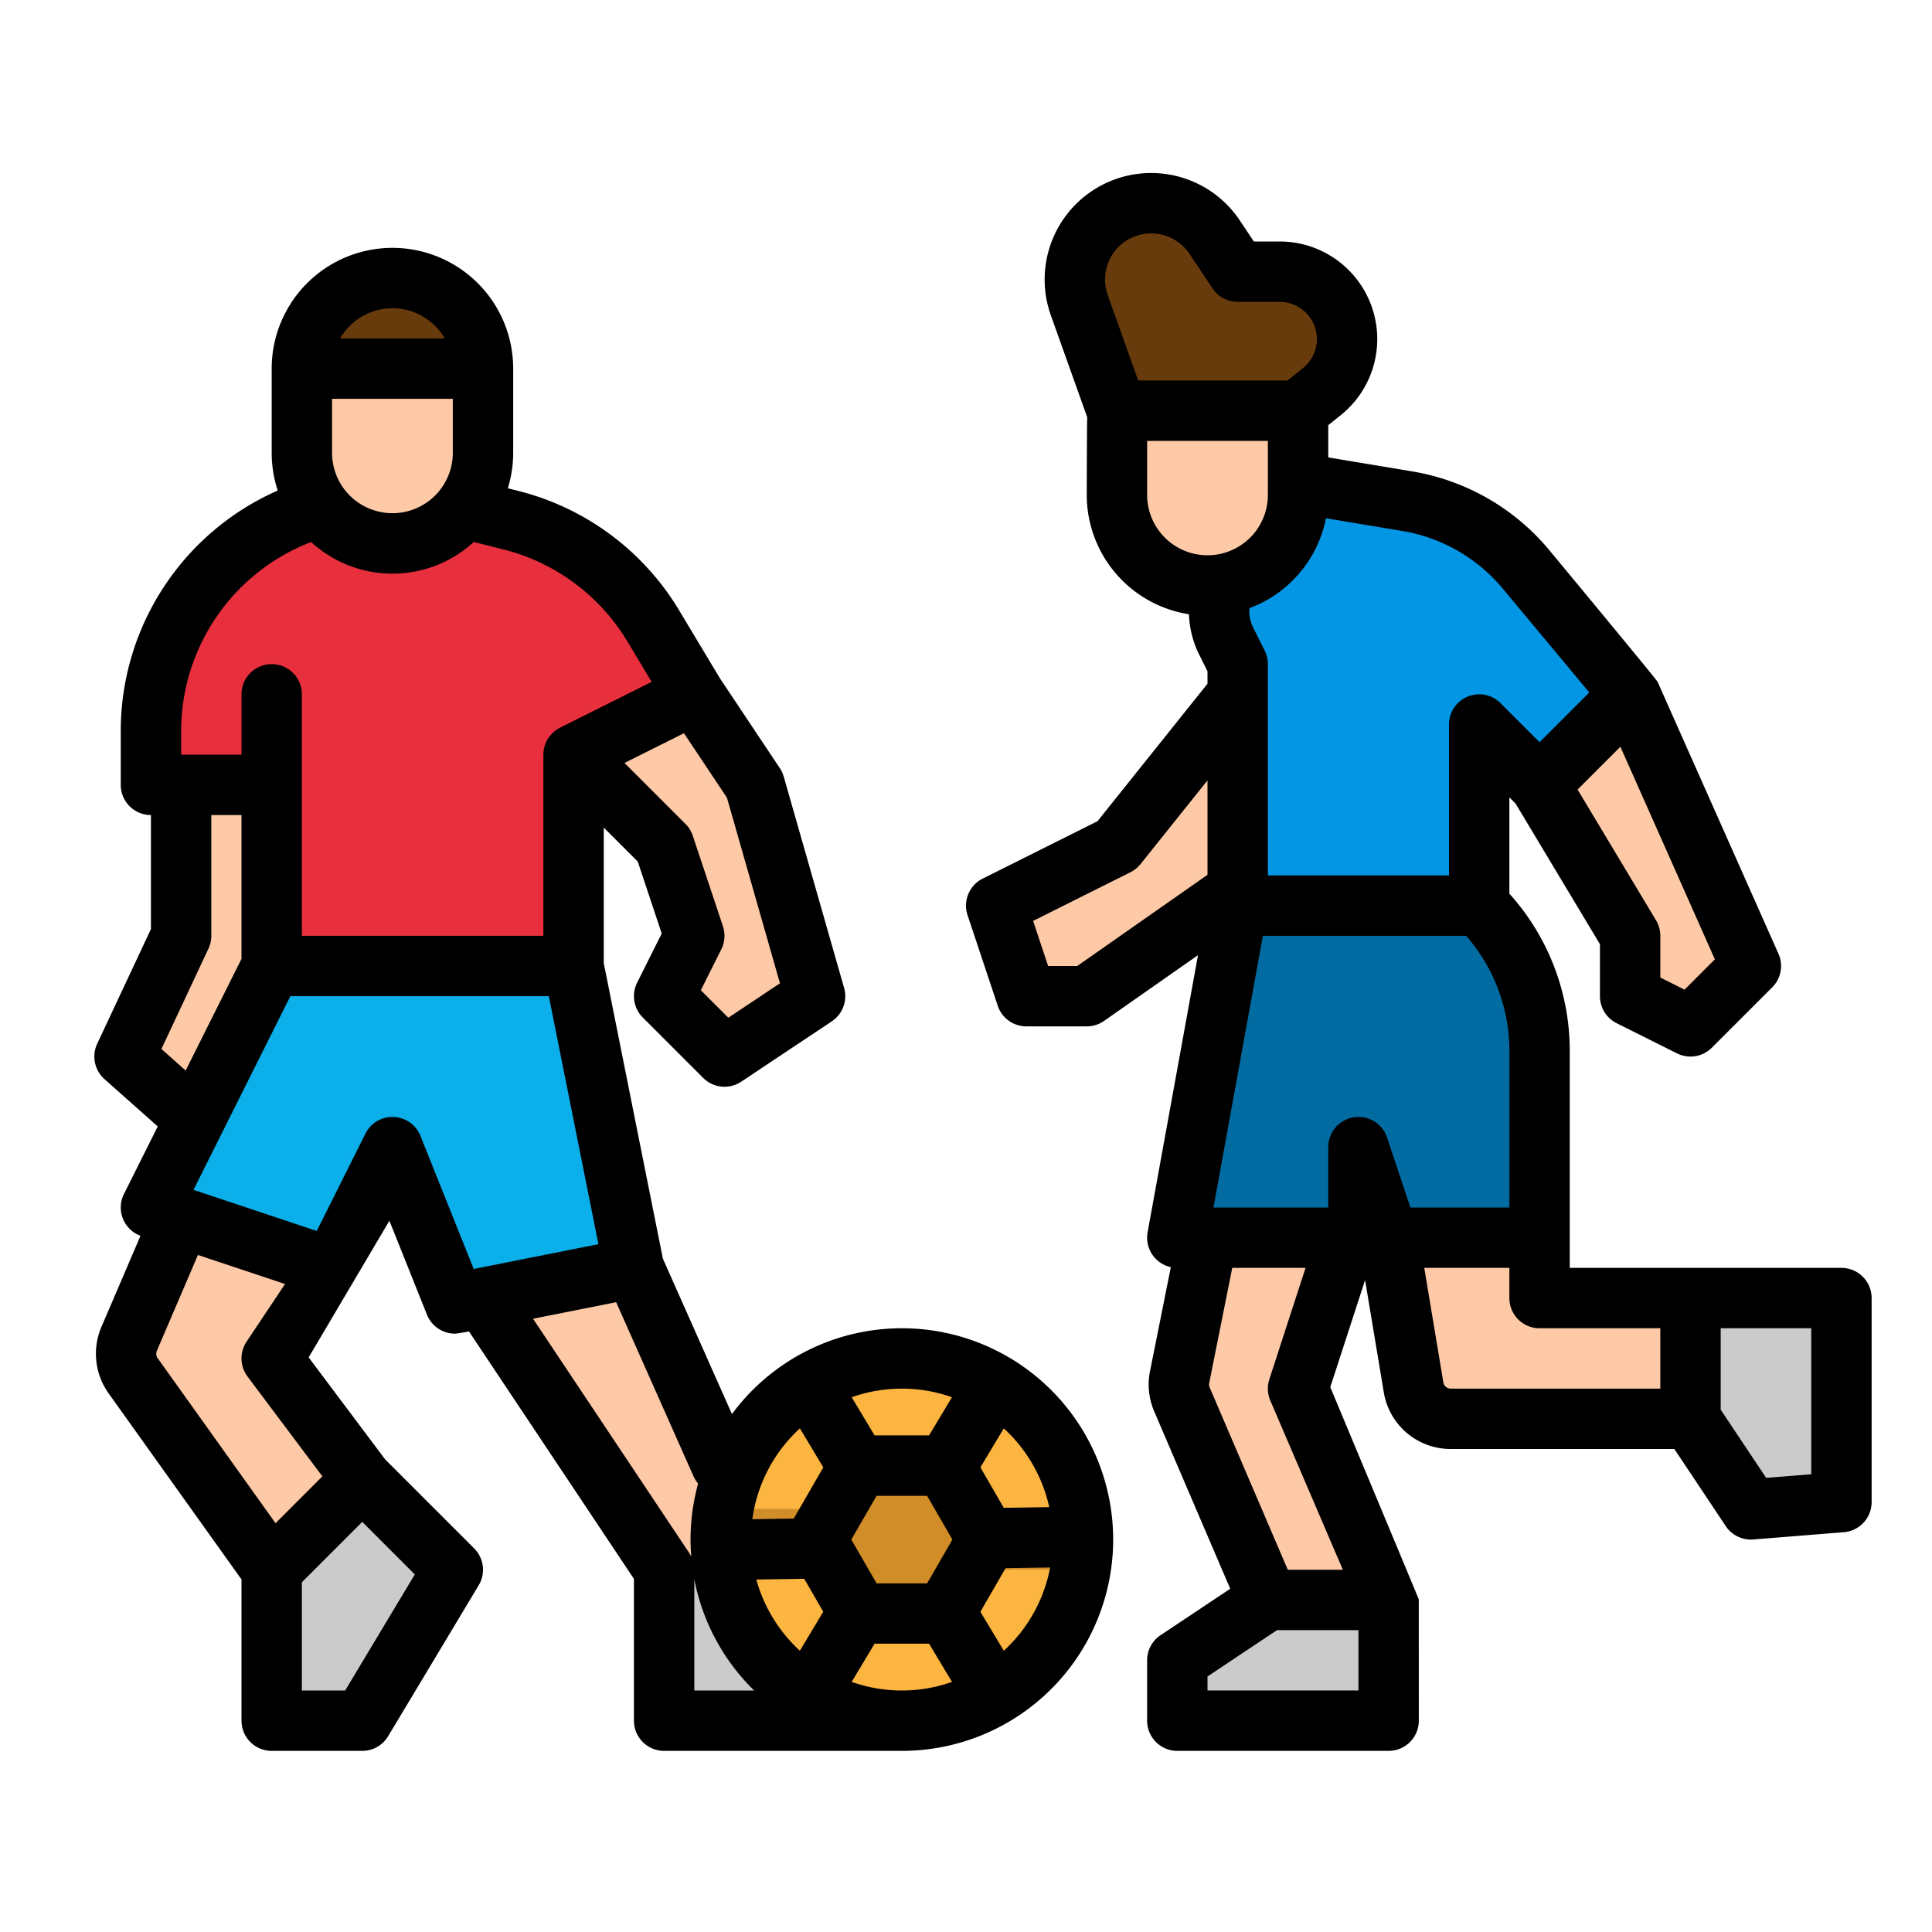 <svg height="512" viewBox="0 0 512 512" width="512" xmlns="http://www.w3.org/2000/svg"><g id="filled_outline" data-name="filled outline"><path d="m48 208v40l-15 32 23 16 16-40v-48z" fill="#fdc9a6"/><path d="m128 136 7.086 1.771a62 62 0 0 1 38.127 28.25l10.787 17.979-32 16v56h-80v-48h-32v-14.024a62 62 0 0 1 38.974-57.566l1.026-.41z" fill="#e82f3e"/><path d="m328 184-32 40-32 16 8 24h16l40-30z" fill="#fdc9a6"/><path d="m344 128 28.959 4.827a52 52 0 0 1 31.4 18l27.641 33.173-24 24-16-16v48h-64v-64l-3.025-6.05a18 18 0 0 1 1.7-18.85z" fill="#0296e5"/><g fill="#fdc9a6"><path d="m296 108.844v22.312a24 24 0 0 0 10.687 19.969 24 24 0 0 0 26.626 0 24 24 0 0 0 10.687-19.969v-22.312a24 24 0 0 0 -10.687-19.969 24 24 0 0 0 -26.626 0 24 24 0 0 0 -10.687 19.969z"/><path d="m80 97.689v22.311a24 24 0 0 0 10.687 19.969 24 24 0 0 0 26.626 0 24 24 0 0 0 10.687-19.969v-22.311a24 24 0 0 0 -10.687-19.969 24 24 0 0 0 -26.626 0 24 24 0 0 0 -10.687 19.969z"/><path d="m408 208 24 40v16l16 8 16-16-32-72z"/></g><path d="m328 240-16 88h48v-24l8 24h40v-49.373a54.626 54.626 0 0 0 -16-38.627z" fill="#026ca2"/><path d="m320 328-7.391 36.954a10.007 10.007 0 0 0 .614 5.9l22.777 53.146h32l-24-56 13-40z" fill="#fdc9a6"/><path d="m448 376h-63.529a10 10 0 0 1 -9.864-8.356l-6.607-39.644h39l1 16h40z" fill="#fdc9a6"/><path d="m72 256-32 64 8 2.667 40 13.333 16-32 16.573 41.433 47.427-9.433-16-80z" fill="#0bafea"/><path d="m120 416-24 40h-24v-40l24-24z" fill="#cbcbcb"/><path d="m88 336-16 24 24 32-24 24-36.729-51.421a10 10 0 0 1 -1.054-9.751l13.783-32.161z" fill="#fdc9a6"/><path d="m200 408-32-72-40 8 48 72z" fill="#fdc9a6"/><path d="m176 416v40h40l-16-48z" fill="#cbcbcb"/><path d="m184 184 16 24 16 56-24 16-16-16 8-16-8-24-24-24z" fill="#fdc9a6"/><path d="m336 424-24 16v16h56v-32z" fill="#cbcbcb"/><path d="m448 376 16 24 24-1.926v-54.074h-40z" fill="#cbcbcb"/><path d="m344 108.844h-48l-9.978-27.967a20.229 20.229 0 0 1 10.006-24.891 20.229 20.229 0 0 1 25.878 6.873l6.094 9.141h11.13a17.857 17.857 0 0 1 16.94 12.209 17.857 17.857 0 0 1 -5.762 19.571z" fill="#683b0d"/><path d="m128 97.689h-48v-.218a23.782 23.782 0 0 1 23.782-23.782h.437a23.783 23.783 0 0 1 23.781 24z" fill="#683b0d"/><circle cx="239" cy="408" fill="#fbb540" r="48"/><path d="m287 408a48.223 48.223 0 0 0 -.67-8.02l-33.25-.04 17.07-28.45a47.637 47.637 0 0 0 -13.73-8.23l-17.46 29.12-17.46-29.09a47.593 47.593 0 0 0 -13.71 8.25l17.02 28.36-33.12-.04a48.47 48.47 0 0 0 -.05 16l33.2.05-17.11 28.5a47.6 47.6 0 0 0 13.7 8.27l17.53-29.2 17.54 29.23a47.593 47.593 0 0 0 13.71-8.25l-17.11-28.52 33.24.05a48.948 48.948 0 0 0 .66-7.99z" fill="#d18d28"/><path d="m250.314 388.404h-22.628l-11.313 19.596 11.313 19.596h22.628l11.313-19.596z" fill="#d18d28"/><path d="m488 336h-72v-57.373a62.172 62.172 0 0 0 -16-41.8v-25.51l1.646 1.647 22.354 37.252v13.784a8 8 0 0 0 4.422 7.155l16 8a8 8 0 0 0 9.235-1.5l16-16a8 8 0 0 0 1.654-8.906s-32.019-72.034-32.029-72.055c-.29-.64-28.779-34.988-28.779-34.988a60.026 60.026 0 0 0 -36.229-20.773l-22.274-3.71v-8.542l3.316-2.661a25.857 25.857 0 0 0 -16.186-46.02h-6.849l-3.719-5.579a28.229 28.229 0 0 0 -50.076 25.144l9.64 27.018c-.077.447-.126 20.572-.126 20.572a32.02 32.02 0 0 0 27.087 31.627 25.971 25.971 0 0 0 2.732 10.746l2.181 4.361v3.3l-29.149 36.438-30.429 15.214a8 8 0 0 0 -4.012 9.685l8 24a8 8 0 0 0 7.59 5.474h16a8 8 0 0 0 4.588-1.446l24.894-17.426-13.353 73.441a8 8 0 0 0 6.15 9.243l-5.513 27.571a17.917 17.917 0 0 0 1.1 10.623l20.155 47.029-18.463 12.309a8 8 0 0 0 -3.558 6.656v16a8 8 0 0 0 8 8h56a8 8 0 0 0 8-8s-.007-32.1-.008-32.151c0-.107-23.454-56.237-23.454-56.237l9.223-28.379 4.955 29.726a17.945 17.945 0 0 0 17.756 15.041h59.247l13.625 20.438a8 8 0 0 0 6.656 3.562c.213 0 .427-.009.641-.025l24-1.926a8 8 0 0 0 7.36-7.975v-54.074a8 8 0 0 0 -8.001-8zm-114.234-16-6.176-18.53a8 8 0 0 0 -15.59 2.53v16h-30.414l13.091-72h53.857a46.286 46.286 0 0 1 11.466 30.627v41.373zm72.654-57.734-6.42-3.21v-11.056a8.009 8.009 0 0 0 -1.14-4.116l-20.786-34.644 11.346-11.346 25.038 56.335zm-48.208-106.316 22.965 27.559-13.177 13.178-10.343-10.344a8 8 0 0 0 -13.657 5.657v40h-48v-56a7.994 7.994 0 0 0 -.845-3.578l-3.025-6.05a9.963 9.963 0 0 1 -1.027-5.206 31.983 31.983 0 0 0 20.29-23.823l20.251 3.374a44.025 44.025 0 0 1 26.568 15.233zm-98.607-92.808a12.249 12.249 0 0 1 15.644 4.158l6.095 9.142a8 8 0 0 0 6.656 3.558h11.13a9.857 9.857 0 0 1 6.17 17.542l-4.114 3.3h-39.546l-8.083-22.657a12.238 12.238 0 0 1 6.048-15.043zm4.395 68.013v-14.31h32v14.31a16 16 0 0 1 -12.75 15.668c-.083.014-.166.029-.248.045a15.994 15.994 0 0 1 -19-15.713zm-18.521 124.845h-7.713l-3.983-11.947 25.795-12.9a8.012 8.012 0 0 0 2.669-2.153l17.753-22.193v25.028zm34.521 192v-3.719l18.422-12.281h21.578v16zm35.868-32h-14.593l-20.7-48.3a1.99 1.99 0 0 1 -.123-1.18l6.107-30.52h19.429l-9.6 29.527a8 8 0 0 0 .254 5.624zm26.632-49.672-5.056-30.328h22.556v8a8 8 0 0 0 8 8h32v16h-55.528a1.994 1.994 0 0 1 -1.972-1.672zm97.5 24.362-11.952.959-12.048-18.071v-21.578h24z"/><path d="m239 352a55.948 55.948 0 0 0 -45.024 22.746l-18.305-41.184-15.671-78.355v-35.893l9.008 9.007 6.354 19.065-6.517 13.036a8 8 0 0 0 1.5 9.235l16 16a8 8 0 0 0 10.095 1l24-16a8 8 0 0 0 3.254-8.854l-16-56a8.008 8.008 0 0 0 -1.036-2.24l-15.886-23.83-10.7-17.827a69.541 69.541 0 0 0 -43.047-31.894l-2.44-.61a32.066 32.066 0 0 0 1.415-9.402v-22.312a32 32 0 0 0 -64 0v22.312a32.028 32.028 0 0 0 1.6 10 69.644 69.644 0 0 0 -41.6 63.976v14.024a8 8 0 0 0 8 8v30.218l-14.244 30.382a8 8 0 0 0 1.93 9.375l14.114 12.546-8.95 17.9a7.985 7.985 0 0 0 4.382 11.072l-10.369 24.184a18.106 18.106 0 0 0 1.9 17.552l35.237 49.335v37.436a8 8 0 0 0 8 8h24a8 8 0 0 0 6.86-3.884l24-40a8 8 0 0 0 -1.2-9.773l-23.6-23.6-20.26-27.014 21.392-36.217 9.958 24.891a8 8 0 0 0 7.423 5.031c.518 0 3.717-.583 3.717-.583l43.71 65.571v37.578a8 8 0 0 0 8 8h63a56 56 0 0 0 0-112zm27.012 85.471-6.2-10.33 6.672-11.558 11.816-.183a39.979 39.979 0 0 1 -12.288 22.071zm-52.876-19.077 5.05 8.747-6.2 10.33a40.044 40.044 0 0 1 -11.555-18.885zm32.558-21.99 6.7 11.6-6.7 11.6h-13.388l-6.7-11.6 6.7-11.6zm-6.694 51.596a39.805 39.805 0 0 1 -13.3-2.283l6.073-10.121h14.456l6.073 10.121a39.805 39.805 0 0 1 -13.302 2.283zm27.008-48.411-6.194-10.73 6.2-10.33a40 40 0 0 1 12.048 20.877zm-13.708-29.306-6.072 10.117h-14.456l-6.072-10.117a39.888 39.888 0 0 1 26.6 0zm-40.313 8.246 6.2 10.33-7.837 13.576-10.974.166a39.94 39.94 0 0 1 12.612-24.072zm-5.287-117.946-13.683 9.123-7.286-7.286 5.421-10.842a8 8 0 0 0 .435-6.108l-8-24a8.025 8.025 0 0 0 -1.933-3.127l-16.151-16.152 15.755-7.877 11.39 17.084zm-118.7-140.583v-14.312h32v14.312a16 16 0 0 1 -32 0zm7.125-35.624a15.992 15.992 0 0 1 22.727 5.312h-27.7a15.984 15.984 0 0 1 4.973-5.312zm-47.125 109.6a53.742 53.742 0 0 1 33.942-50.137l.506-.2a31.894 31.894 0 0 0 43.129-.023c.16.051.318.1.483.147l7.086 1.771a53.646 53.646 0 0 1 33.207 24.606l6.342 10.57-24.273 12.137a8 8 0 0 0 -4.422 7.153v48h-64v-64a8 8 0 0 0 -16 0v16h-16zm-5.222 84.012 12.466-26.588a8 8 0 0 0 .756-3.4v-32h8v38.111l-14.8 29.59zm48.693 170.012h-11.471v-28.687l16-16 13.927 13.927zm-6.034-56.751-12.416 12.416-31.241-43.735a2.016 2.016 0 0 1 -.21-1.951l10.884-25.395 23.08 7.694-10.19 15.284a8 8 0 0 0 .256 9.238zm25.991-90.22a8 8 0 0 0 -7.1-5.022c-.111 0-.223-.007-.334-.007a8 8 0 0 0 -7.153 4.422l-12.9 25.795-32.661-10.89 25.664-51.327h68.5l13.144 65.716-33.053 6.574zm29.836 48.446 22.023-4.381 20.494 46.11a7.973 7.973 0 0 0 1.232 1.948 55.84 55.84 0 0 0 -2.013 14.848c0 1.524.078 3.029.2 4.522a7.973 7.973 0 0 0 -.542-.96zm42.736 98.525v-29.508a55.932 55.932 0 0 0 15.861 29.508z"/></g></svg>